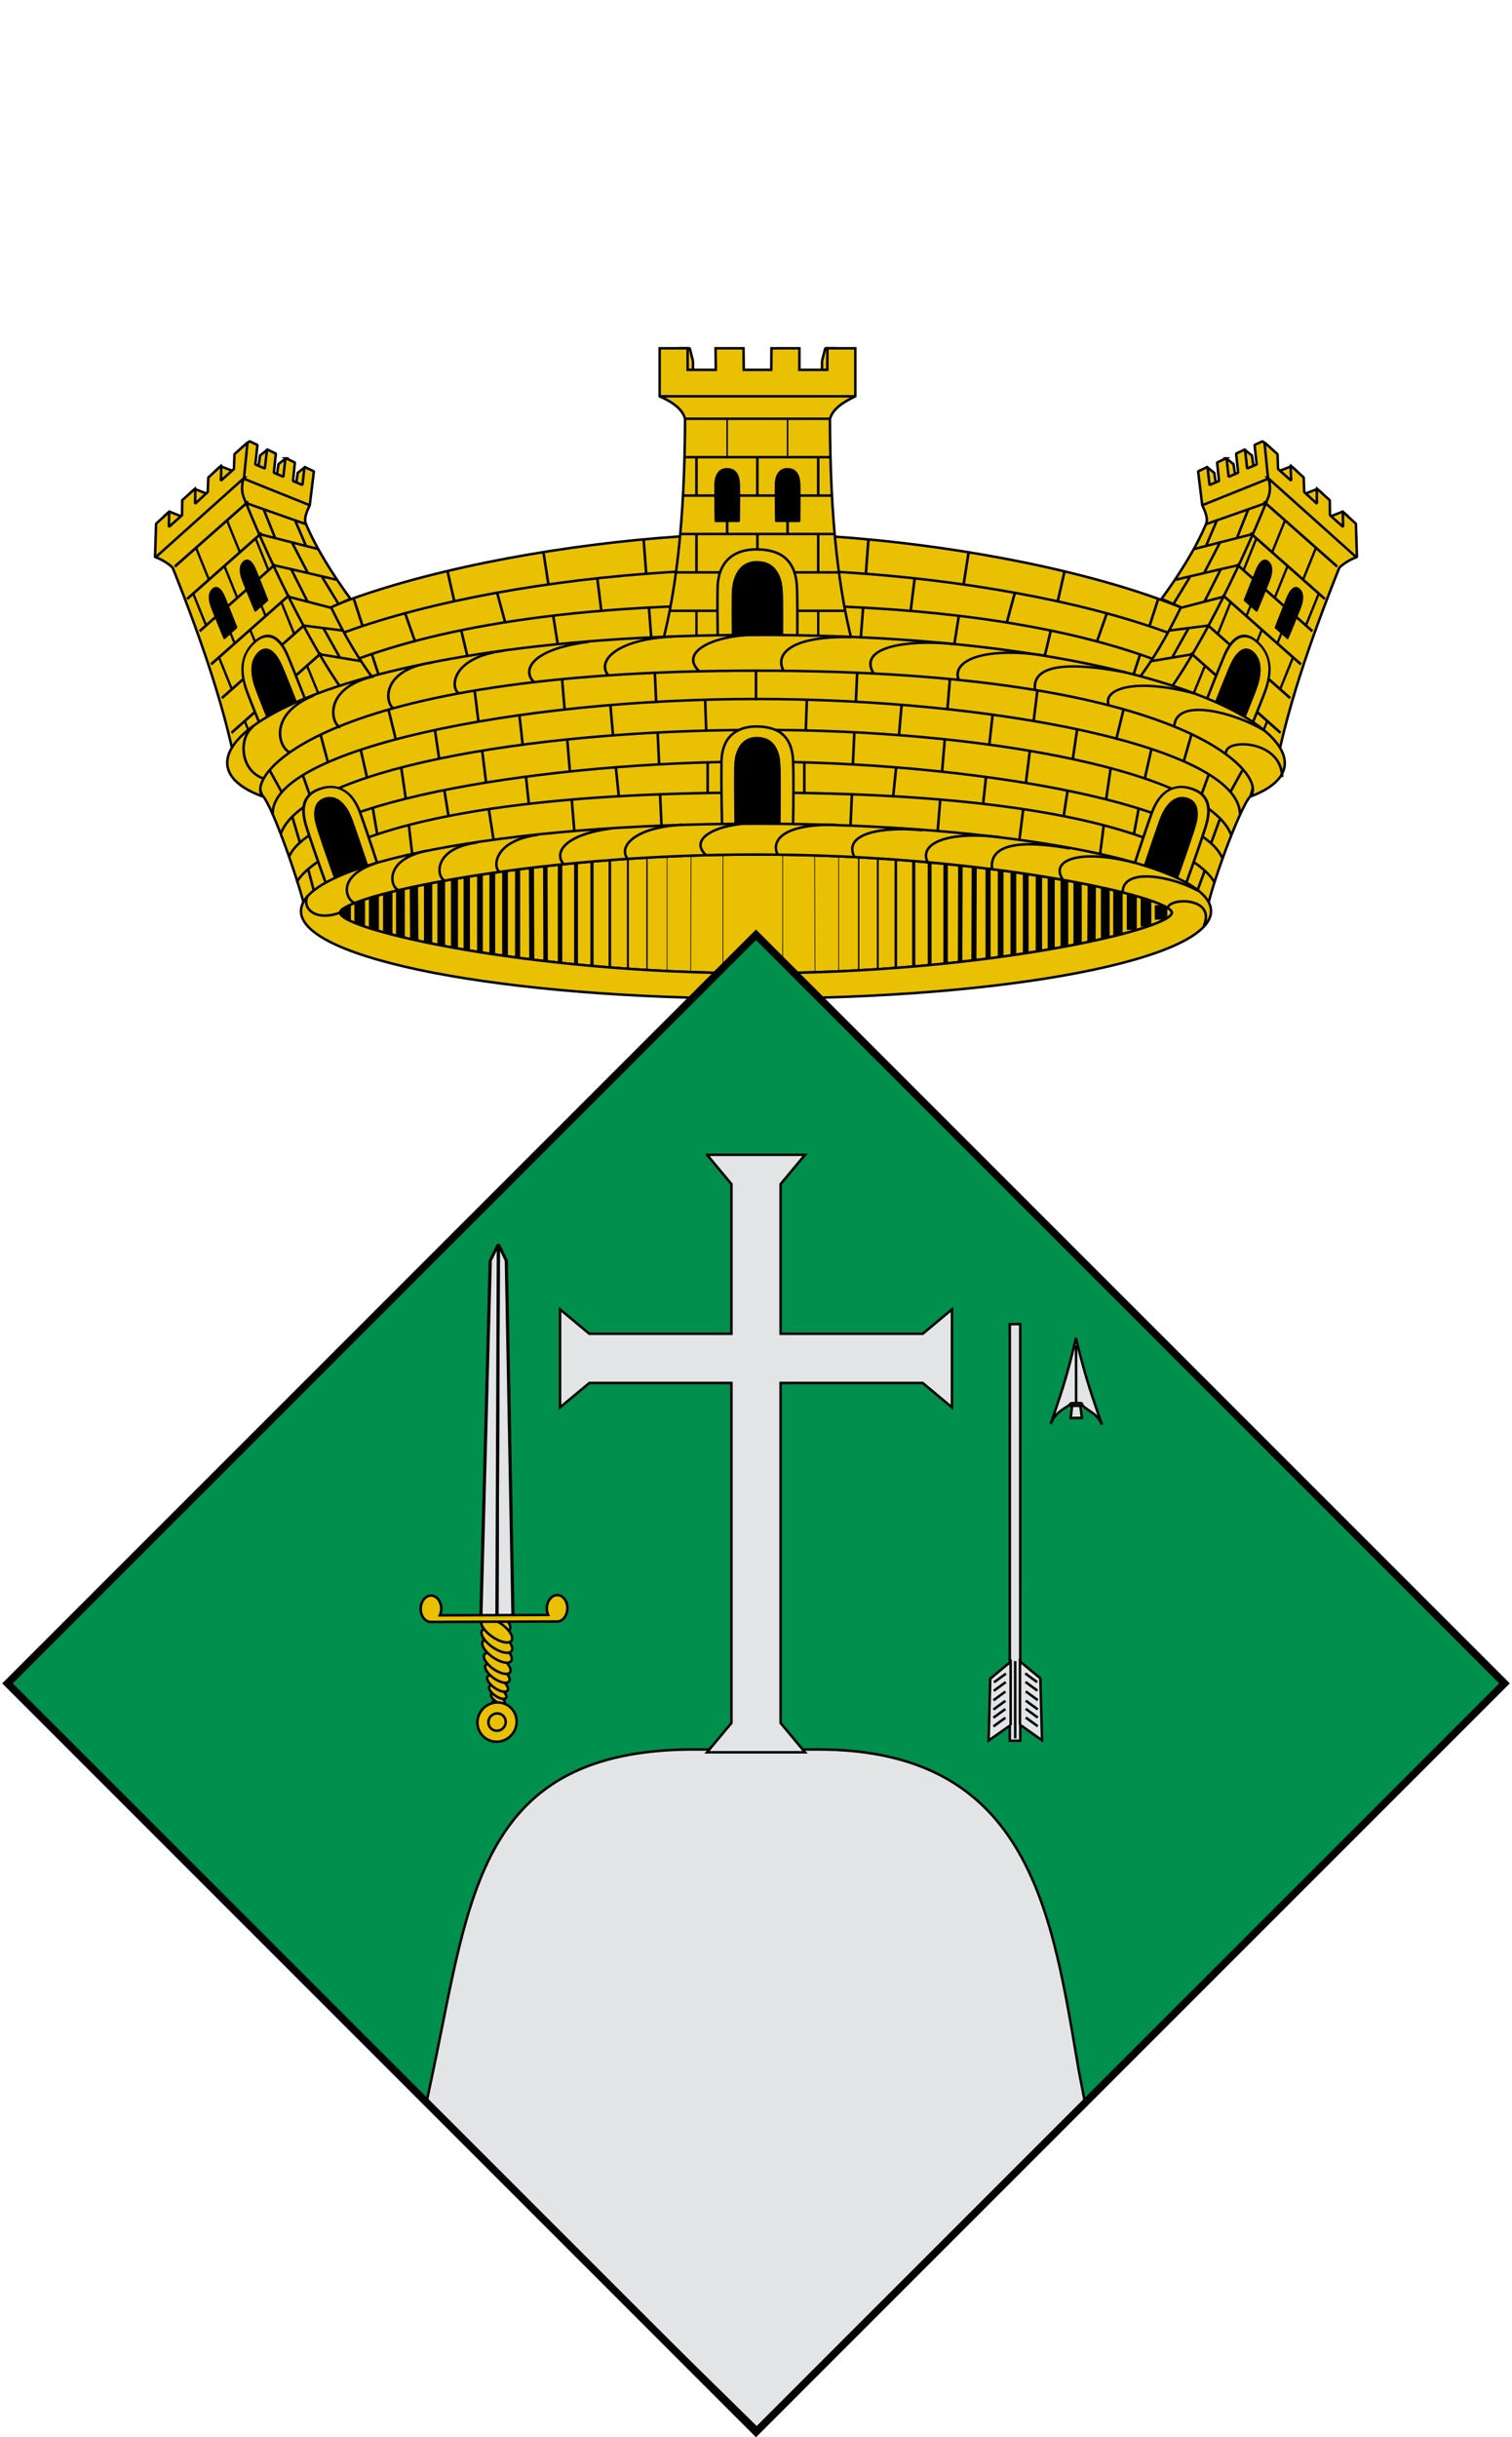 <svg xmlns="http://www.w3.org/2000/svg" width="605" height="975" version="1.0"><g style="display:inline"><path d="m39.092 152.657 25.457 48.536 375.856.65 29.074-49.186c-11.933-40.508-138.29-64.743-215.193-64.743-77.833 0-205.076 24.495-215.194 64.743z" style="fill:#eac102;fill-opacity:1;fill-rule:evenodd;stroke:#000;stroke-width:1;stroke-linecap:butt;stroke-linejoin:miter;stroke-miterlimit:4;stroke-dasharray:none;stroke-opacity:1" transform="translate(48.214 125.63)"/><path d="M74.403 240.44c7.954-44.595 339.285-47.5 359.987 0 .966-9.073 13.705-43.621 17.68-47.43 13.64-36.089-92.657-57.957-198.633-57.602-105.976.356-211.631 22.934-196.708 57.137 4.338 4.374 16.126 38.893 17.674 47.896z" style="fill:#eac102;fill-opacity:1;fill-rule:evenodd;stroke:#000;stroke-width:1;stroke-linecap:butt;stroke-linejoin:miter;stroke-miterlimit:4;stroke-dasharray:none;stroke-opacity:1" transform="translate(48.214 125.63)"/><path d="M70.576 227.296s15.02-35.803 183.71-35.813c168.221-.01 183.294 35.727 183.294 35.727" style="fill:none;fill-rule:evenodd;stroke:#000;stroke-width:1px;stroke-linecap:butt;stroke-linejoin:miter;stroke-opacity:1" transform="translate(48.214 125.63)"/><path d="M440.832 217.645c-9.18-22.495-103.759-38.542-186.546-38.542-82.788 0-177.719 15.695-186.9 38.19" style="fill:none;fill-rule:evenodd;stroke:#000;stroke-width:1;stroke-linecap:butt;stroke-linejoin:miter;stroke-miterlimit:4;stroke-dasharray:none;stroke-opacity:1" transform="translate(48.214 125.63)"/><path style="fill:none;fill-rule:evenodd;stroke:#000;stroke-width:1;stroke-linecap:butt;stroke-linejoin:miter;stroke-miterlimit:4;stroke-dasharray:none;stroke-opacity:1" d="M447.947 199.905c-.931-26.776-98.785-45.876-193.661-45.876-95.814 0-193.846 20.365-193.37 45.876" transform="translate(48.214 125.63)"/><path style="fill:none;fill-rule:evenodd;stroke:#000;stroke-width:1;stroke-linecap:butt;stroke-linejoin:miter;stroke-miterlimit:4;stroke-dasharray:none;stroke-opacity:1" d="M444.436 208.443c-9.259-24.714-96.515-42.272-190.15-42.053-93.635.22-180.828 16.658-190.087 41.373" transform="translate(48.214 125.63)"/><g style="stroke:#000;stroke-width:1.111"><path style="fill:none;fill-rule:evenodd;stroke:#000;stroke-width:1.111;stroke-linecap:butt;stroke-linejoin:miter;stroke-miterlimit:4;stroke-dasharray:none;stroke-opacity:1" d="M372.047 598.719v14.437" transform="matrix(.936 0 0 .865 -45.733 -200.933)"/><path style="fill:none;fill-rule:evenodd;stroke:#000;stroke-width:1.111;stroke-linecap:butt;stroke-linejoin:miter;stroke-miterlimit:4;stroke-dasharray:none;stroke-opacity:1" d="m331.042 599.625.608 14.488M293.263 601.966l1.095 14.389M257.775 606.216l2.341 16.308M223.653 614.056l1.627 15.232M196.72 622.233l1.464 11.936M180.691 634.715l2.74 11.207M413.053 599.625l-.609 14.488M450.831 601.966l-1.095 14.389M486.32 606.216l-1.623 14.137M520.73 613.798l-1.628 13.877M547.374 622.233l-1.463 11.936M563.841 635.105l-3.2 9.431" transform="matrix(.936 0 0 .865 -45.733 -200.933)"/></g><g style="stroke:#000;stroke-width:1.111"><path d="M372.047 570.186v14.698M330.008 571.108l.62 14.75M291.33 574.068l1.172 15.11M254.983 579.49l1.708 15.026M220.424 587.562l1.887 14.016M192.27 597.928l2.642 12.729M173.79 609.997l3.395 12.45M414.086 571.108l-.619 14.75M452.764 574.068l-1.172 15.11M489.112 579.49l-1.709 15.026M523.67 587.562l-1.886 14.016M551.824 597.928l-2.642 12.729M570.244 611.432l-3.662 10.874" style="fill:none;fill-rule:evenodd;stroke:#000;stroke-width:1.111;stroke-linecap:butt;stroke-linejoin:miter;stroke-miterlimit:4;stroke-dasharray:none;stroke-opacity:1" transform="matrix(.936 0 0 .865 -45.733 -200.933)"/></g><path style="fill:none;fill-rule:evenodd;stroke:#000;stroke-width:1.111;stroke-linecap:butt;stroke-linejoin:miter;stroke-miterlimit:4;stroke-dasharray:none;stroke-opacity:1" d="M372.047 541.535v14.698M289.111 545.857l1.128 14.757M251.708 551.235l1.709 15.07M214.818 560.01l3.294 14.5M185.74 571.433l3.39 13.784M163.856 588.039l5.49 10.77M328.757 542.545l.62 14.75M454.983 545.857l-1.128 14.757M492.387 551.235l-1.71 15.07M529.277 560.01l-3.295 14.5M558.354 571.433l-3.39 12.774M580.238 588.039l-5.49 10.77M415.337 542.545l-.619 14.75" transform="matrix(.936 0 0 .865 -45.733 -200.933)"/><path style="fill:none;fill-rule:evenodd;stroke:#000;stroke-width:1px;stroke-linecap:butt;stroke-linejoin:miter;stroke-opacity:1" d="M47.125 167.84s31.17-51.486 206.891-51.486c175.239-.013 206.892 51.364 206.892 51.364" transform="translate(48.214 125.63)"/><path style="fill:none;fill-rule:evenodd;stroke:#000;stroke-width:1;stroke-linecap:butt;stroke-linejoin:miter;stroke-miterlimit:4;stroke-dasharray:none;stroke-opacity:1" d="M465.03 160.593c-10.222-34.075-118.675-58.383-210.856-58.383S53.541 126.518 43.318 160.593" transform="translate(48.214 125.63)"/><path style="fill:none;fill-rule:evenodd;stroke:#000;stroke-width:1.111px;stroke-linecap:butt;stroke-linejoin:miter;stroke-opacity:1" d="m162.691 572.663-4.462-9.748M153.081 551.794l-4.668-10.022M182.942 559.689l-4.393-11.533M173.606 535.456l-4.462-11.6M211.91 548.293l-4.118-13.523M203.88 521.933l-3.845-12.905M249.323 538.82l-3.295-14.965M243.076 510.4l-2.952-14.072M283.303 502.575l-2.128-14.896M285.362 517.128l2.334 15.994M327.442 529.827l-1.167-16.612M325.108 497.77l-1.098-15.926M372.047 495.779v-16.681M372.047 512.185v16.544M581.424 572.663l4.462-9.748M591.034 551.794l4.668-10.022M561.173 559.689l4.394-11.533M570.51 535.456l4.461-11.6M532.204 548.293l4.12-13.523M540.236 521.933l3.844-12.905M494.792 538.82l3.295-14.965M501.04 510.4l2.95-14.072M460.812 502.575l2.128-14.896M458.753 517.128l-2.334 15.994M416.673 529.827l1.167-16.612M419.007 497.77l1.098-15.926" transform="matrix(.936 0 0 .865 -45.733 -200.933)"/><path d="M392.258 599.53v-14.638M392.88 570.098l.468-14.326M394.594 512.327l.467-16.195M439.44 499.713l-1.712 14.95M482.264 506.41l-3.426 13.702M521.505 516.22l-4.049 12.457M556.542 528.833l-5.139 12.146M581.301 543.003l-5.45 12.146M433.835 558.42l-1.09 13.703M431.5 587.383l-1.247 13.08M468.716 603.89l1.246-12.614M471.363 576.483l1.402-13.703M508.892 569.631l-1.869 13.704M504.843 597.66l-1.713 12.029M533.183 617.967l2.025-11.847M559.19 628.493l1.556-12.457M537.856 592.055l2.803-13.392M561.056 602.724l4.206-12.538" style="fill:none;fill-rule:evenodd;stroke:#000;stroke-width:1.111px;stroke-linecap:butt;stroke-linejoin:miter;stroke-opacity:1" transform="matrix(.936 0 0 .865 -45.313 -200.933)"/><path style="fill:none;fill-rule:evenodd;stroke:#000;stroke-width:1.111px;stroke-linecap:butt;stroke-linejoin:miter;stroke-opacity:1" d="M392.258 599.53v-14.638M392.88 570.098l.468-14.326M394.594 512.327l.467-16.195M439.44 499.713l-1.712 14.95M482.264 506.41l-3.426 13.702M521.505 516.22l-4.049 12.457M556.542 528.833l-5.139 12.146M581.301 543.003l-5.45 12.146M433.835 558.42l-1.09 13.703M431.5 587.383l-1.247 13.08M468.716 603.89l1.246-12.614M471.363 576.483l1.402-13.703M508.892 569.631l-1.869 13.704M504.843 597.66l-1.713 11.524M533.507 618.211l2.013-12.764M559.19 628.493l1.556-12.457M537.856 592.055l2.803-13.392M561.367 603.061l3.895-12.033" transform="matrix(-.936 0 0 .865 650.313 -200.933)"/><path style="fill:#eac102;fill-opacity:1;fill-rule:evenodd;stroke:#000;stroke-width:1;stroke-linecap:round;stroke-linejoin:round;stroke-miterlimit:4;stroke-dasharray:none;stroke-opacity:1" d="M254.901 165.04c-7.209-.158-14.218 3.158-14.412 13.98-.193 10.829.276 27.584.276 27.584l5.452.375c-.035-1.701-.188-16.025-.078-24.718.03-2.334.049-4.263.537-5.843.243-.79.548-1.496.883-2.117.335-.622.519-1.167.928-1.633.41-.467.725-.848 1.193-1.174.47-.325.847-.593 1.36-.79 1.023-.396 2.937-.911 4.039-.877 1.101.034 2.635.567 3.643.953.504.193.8.452 1.26.765.459.313.632.668 1.033 1.123.4.455.82.99 1.148 1.607.328.618.616 1.34.856 2.143.481 1.606.44 3.6.52 6.073.296 9.209-.027 22.91-.055 24.513l5.58-.374s.398-15.888.084-27.354c-.315-11.47-7.037-14.08-14.247-14.237z" transform="translate(48.214 125.63)"/><path d="M246.189 206.624s-.296-15.533-.177-24.875c.12-9.338 4.44-12.202 8.876-12.067 4.436.136 8.572 2.399 8.766 12.294.193 9.892-.055 24.658-.055 24.658l-17.41-.01z" style="fill:#000;fill-opacity:1;fill-rule:evenodd;stroke:#000;stroke-width:1;stroke-linecap:round;stroke-linejoin:round;stroke-miterlimit:4;stroke-dasharray:none;stroke-opacity:1" transform="translate(48.214 125.63)"/><path style="fill:#eac102;fill-opacity:1;fill-rule:evenodd;stroke:#000;stroke-width:1px;stroke-linecap:butt;stroke-linejoin:bevel;stroke-opacity:1" d="m280.698 18.808 1.306-5.096h4.226v11.242l-5.532-1.05v-5.096zM229.073 18.808l-1.305-5.096h-4.227v11.242l5.532-1.05v-5.096z" transform="translate(48.214 125.63)"/><path d="M215.73 13.713v19.216c6.093 2.671 9.334 5.687 10.166 8.993-.105 38.226-3.119 72.962-12.2 100.335H296.016c-9.08-27.373-12.045-62.11-12.15-100.335 1.255-4.156 5.444-6.72 10.166-8.993V13.713h-11.186l-.022 8.633h-11.179l.015-8.633h-11.185l-.078 8.633h-11.007l-.101-8.633h-11.186l.11 8.633h-11.274l-.022-8.633H215.73z" style="fill:#eac102;fill-opacity:1;fill-rule:nonzero;stroke:#000;stroke-width:1;stroke-linecap:butt;stroke-linejoin:miter;stroke-miterlimit:4;stroke-dasharray:none;stroke-dashoffset:0;stroke-opacity:1" transform="translate(48.214 125.63)"/><path style="fill:none;fill-opacity:1;fill-rule:nonzero;stroke:#000;stroke-width:1;stroke-linecap:butt;stroke-linejoin:miter;stroke-miterlimit:4;stroke-dasharray:none;stroke-dashoffset:0;stroke-opacity:1" d="M215.81 32.918h78.091-78.09zM226.186 41.912h57.34-57.34z" transform="translate(48.214 125.63)"/><path d="M220.144 118.746h69.424M222.508 103.38h64.554M224.177 88.013h61.216M225.289 72.646h58.992M225.707 57.279h58.297" style="fill:none;fill-rule:evenodd;stroke:#000;stroke-width:1;stroke-linecap:butt;stroke-linejoin:miter;stroke-miterlimit:4;stroke-dasharray:none;stroke-opacity:1" transform="translate(48.214 125.63)"/><path d="M242.347 62.129c-2.177.123-4.186 1.712-4.244 6.275-.063 4.87.103 14.37.103 14.37l9.172-.027s.144-9.071.042-14.228c-.102-5.158-2.3-6.32-4.638-6.39a4.977 4.977 0 0 0-.435 0zM266.53 62.129c-2.177.123-4.185 1.712-4.244 6.275-.063 4.87.103 14.343.103 14.343l9.173.026s.122-9.097.02-14.254c-.102-5.158-2.279-6.32-4.617-6.39a4.977 4.977 0 0 0-.435 0z" style="fill:#000;fill-opacity:1;fill-rule:evenodd;stroke:#000;stroke-width:1;stroke-linecap:round;stroke-linejoin:round;stroke-miterlimit:4;stroke-dasharray:none;stroke-opacity:1" transform="translate(48.214 125.63)"/><path style="fill:none;fill-rule:evenodd;stroke:#000;stroke-width:1.002px;stroke-linecap:butt;stroke-linejoin:miter;stroke-opacity:1" d="M360.407 477.87v-5.134M383.695 477.87v-5.134" transform="matrix(1.038 0 0 .959 -83.147 -245.06)"/><path style="fill:none;fill-rule:evenodd;stroke:#000;stroke-width:1px;stroke-linecap:butt;stroke-linejoin:miter;stroke-opacity:1" d="M254.856 88.215v15.476" transform="translate(48.214 125.63)"/><path style="fill:none;fill-rule:evenodd;stroke:#000;stroke-width:.897px;stroke-linecap:butt;stroke-linejoin:miter;stroke-opacity:1" d="M348.43 509.869v-15.243M395.362 509.869v-15.243" transform="matrix(1.038 0 0 1.197 -82.99 -347.308)"/><path d="M348.43 509.869v-15.243M395.362 509.869v-15.243" style="fill:none;fill-rule:evenodd;stroke:#000;stroke-width:.975px;stroke-linecap:butt;stroke-linejoin:miter;stroke-opacity:1" transform="matrix(1.038 0 0 1.014 -82.99 -287.76)"/><path style="fill:none;fill-rule:evenodd;stroke:#000;stroke-width:.988px;stroke-linecap:butt;stroke-linejoin:miter;stroke-opacity:1" d="M372.047 448.52v16.133M348.58 464.208v-15.243M395.514 464.208v-15.243" transform="matrix(1.038 0 0 .987 -83.147 -260.144)"/><path d="M254.906 94.183c-7.995-.174-15.77 3.502-15.984 15.506-.215 12.01.306 30.592.306 30.592l6.047.415c-.04-1.886-.209-17.772-.086-27.413.032-2.59.053-4.728.594-6.48a13.1 13.1 0 0 1 .98-2.349c.371-.689.575-1.293 1.03-1.81.454-.518.803-.942 1.323-1.302.52-.361.94-.658 1.507-.878 1.136-.438 3.258-1.01 4.48-.972 1.222.038 2.923.63 4.04 1.057.56.214.888.502 1.398.85.509.347.702.74 1.146 1.244.444.505.91 1.097 1.273 1.783.364.686.683 1.486.95 2.377.533 1.78.488 3.992.576 6.734.329 10.214-.03 25.41-.061 27.188l6.19-.415s.44-17.621.092-30.338c-.35-12.72-7.805-15.615-15.8-15.79z" style="fill:#eac102;fill-opacity:1;fill-rule:evenodd;stroke:#000;stroke-width:1;stroke-linecap:round;stroke-linejoin:round;stroke-miterlimit:4;stroke-dasharray:none;stroke-opacity:1" transform="translate(48.214 125.63)"/><path style="fill:#000;fill-opacity:1;fill-rule:evenodd;stroke:#000;stroke-width:1;stroke-linecap:round;stroke-linejoin:round;stroke-miterlimit:4;stroke-dasharray:none;stroke-opacity:1" d="M245.244 140.303s-.329-17.228-.197-27.589c.132-10.356 4.924-13.532 9.844-13.382 4.92.15 9.508 2.66 9.723 13.635.214 10.97-.061 27.347-.061 27.347l-19.31-.011z" transform="translate(48.214 125.63)"/><path d="M360.407 477.87v-5.134M383.695 477.87v-5.134" style="fill:none;fill-rule:evenodd;stroke:#000;stroke-width:.572px;stroke-linecap:butt;stroke-linejoin:miter;stroke-opacity:1" transform="matrix(1.038 0 0 2.941 -83.147 -1222.65)"/><path d="M492.718 497.707c-6.023-1.91-12.459.16-14.434 12.37-1.975 12.213-4.387 31.298-4.387 31.298l4.511 1.733c.256-1.934 2.526-18.19 4.074-28.006.416-2.636.755-4.815 1.429-6.487.337-.835.71-1.562 1.096-2.185.385-.623.63-1.196 1.052-1.626.422-.43.75-.787 1.198-1.043.447-.255.81-.468 1.272-.569.926-.202 2.618-.325 3.537-.022.918.303 2.116 1.275 2.897 1.954.39.34.595.704.928 1.17.333.464.42.907.68 1.518.26.612.522 1.318.694 2.096.171.779.292 1.666.36 2.632.134 1.934-.234 4.181-.582 7-1.293 10.5-3.858 25.936-4.15 27.744l4.745.916s2.994-17.894 4.65-30.952c1.657-13.063-3.547-17.632-9.57-19.541z" style="fill:#eac102;fill-opacity:1;fill-rule:evenodd;stroke:#000;stroke-width:1.158;stroke-linecap:round;stroke-linejoin:round;stroke-miterlimit:4;stroke-dasharray:none;stroke-opacity:1" transform="matrix(-.936 0 .136 .797 522.421 -81.332)"/><path style="fill:#000;fill-opacity:1;fill-rule:evenodd;stroke:#000;stroke-width:1.158;stroke-linecap:round;stroke-linejoin:round;stroke-miterlimit:4;stroke-dasharray:none;stroke-opacity:1" d="M478.444 542.7s2.353-17.66 4.017-28.209c1.664-10.544 5.769-12.75 9.469-11.53 3.699 1.218 6.79 4.774 5.296 16.025-1.494 11.247-4.175 27.906-4.175 27.906l-14.607-4.192z" transform="matrix(-.936 0 .136 .797 522.421 -81.332)"/><path style="fill:#eac102;fill-opacity:1;fill-rule:evenodd;stroke:#000;stroke-width:1.158;stroke-linecap:round;stroke-linejoin:round;stroke-miterlimit:4;stroke-dasharray:none;stroke-opacity:1" d="M492.718 497.707c-6.023-1.91-12.459.16-14.434 12.37-1.975 12.213-4.387 31.298-4.387 31.298l4.511 1.733c.256-1.934 2.526-18.19 4.074-28.006.416-2.636.755-4.815 1.429-6.487.337-.835.71-1.562 1.096-2.185.385-.623.63-1.196 1.052-1.626.422-.43.75-.787 1.198-1.043.447-.255.81-.468 1.272-.569.926-.202 2.618-.325 3.537-.022.918.303 2.116 1.275 2.897 1.954.39.34.595.704.928 1.17.333.464.42.907.68 1.518.26.612.522 1.318.694 2.096.171.779.292 1.666.36 2.632.134 1.934-.234 4.181-.582 7-1.293 10.5-3.858 25.936-4.15 27.744l4.745.916s2.994-17.894 4.65-30.952c1.657-13.063-3.547-17.632-9.57-19.541z" transform="matrix(.936 0 -.136 .797 82.579 -81.332)"/><path d="M478.444 542.7s2.353-17.66 4.017-28.209c1.664-10.544 5.769-12.75 9.469-11.53 3.699 1.218 6.79 4.774 5.296 16.025-1.494 11.247-4.175 27.906-4.175 27.906l-14.607-4.192z" style="fill:#000;fill-opacity:1;fill-rule:evenodd;stroke:#000;stroke-width:1.158;stroke-linecap:round;stroke-linejoin:round;stroke-miterlimit:4;stroke-dasharray:none;stroke-opacity:1" transform="matrix(.936 0 -.136 .797 82.579 -81.332)"/><path d="M254.286 216.25c-11.485 0-22.705.26-33.537.735a770.965 770.965 0 0 0-31.236 2.02c-9.955.844-19.4 1.837-28.254 2.94a605.55 605.55 0 0 0-24.649 3.569c-7.53 1.255-14.348 2.556-20.332 3.857-5.983 1.301-11.121 2.592-15.334 3.831-4.212 1.24-7.493 2.42-9.711 3.49-1.11.535-1.96 1.05-2.528 1.522-.568.473-.852.916-.852 1.312 0 .42.284.867.852 1.365.569.497 1.419 1.04 2.528 1.6 2.218 1.122 5.499 2.355 9.711 3.648 4.213 1.293 9.35 2.635 15.334 3.989s12.801 2.71 20.332 4.015a582.497 582.497 0 0 0 24.649 3.7 693.335 693.335 0 0 0 28.254 3.07 744.62 744.62 0 0 0 64.773 2.834 744.622 744.622 0 0 0 64.773-2.834c9.954-.874 19.4-1.926 28.254-3.07a582.505 582.505 0 0 0 24.648-3.7c7.531-1.305 14.349-2.661 20.332-4.015 5.984-1.354 11.122-2.696 15.334-3.989 4.213-1.293 7.494-2.526 9.712-3.647 1.109-.561 1.959-1.104 2.527-1.601.569-.498.852-.945.852-1.365 0-.396-.283-.84-.852-1.312-.568-.472-1.418-.987-2.527-1.522-2.218-1.07-5.5-2.25-9.712-3.49-4.212-1.239-9.35-2.53-15.334-3.831-5.983-1.301-12.8-2.602-20.332-3.857a605.558 605.558 0 0 0-24.648-3.57 721.193 721.193 0 0 0-28.255-2.938 770.958 770.958 0 0 0-31.236-2.02 766.519 766.519 0 0 0-33.536-.735z" style="fill:#eac102;fill-opacity:1;fill-rule:nonzero;stroke:#000;stroke-width:1;stroke-linecap:round;stroke-linejoin:round;stroke-miterlimit:4;stroke-dasharray:none;stroke-dashoffset:0;stroke-opacity:1" transform="translate(48.214 125.63)"/><path style="fill:#eac102;fill-opacity:1;fill-rule:evenodd;stroke:#000;stroke-width:1.004px;stroke-linecap:butt;stroke-linejoin:miter;stroke-opacity:1" d="m611.483 468.773-5.016 2.023.845 7.923 6.031-.273.282-7.854-2.142-1.819zM621.79 477.764l-5.016 2.023.846 7.923 6.03-.273.282-7.855-2.141-1.818zM601.004 459.73l-5.016 2.023.845 7.923 6.03-.273.282-7.854-2.141-1.819z" transform="matrix(-.998 .01 .011 .995 683.055 -276.892)"/><path style="fill:#eac102;fill-opacity:1;fill-rule:evenodd;stroke:#000;stroke-width:1.004px;stroke-linecap:butt;stroke-linejoin:miter;stroke-opacity:1" d="m574.914 456.842 2.92 2.262.974 6.062-3.665 1.902-1.488-9.39 1.26-.836zM582.244 453.277l2.92 2.262.974 6.062-3.665 1.902-1.489-9.39 1.26-.836zM567.241 460.422l2.92 2.262.974 6.062-3.665 1.902-1.489-9.39 1.26-.836z" transform="matrix(-.998 .01 .011 .995 683.055 -276.892)"/><path d="m582.36 453.14-3.528 1.722.897 7.679-3.797 1.672-.927-7.52-3.767 1.826.867 7.43-3.796 1.64-.897-7.24-3.737 1.794 1.794 13.575c1.06 2.313 2.261 4.63 1.823 7.011-4.05 10.264-11.079 21.545-17.733 30.838l7.825 3.306c-5.668 11.984-11.146 21.899-19.519 32.793l27.544 15.242 39.85-77.118-10.105-18.73-2.66-16.66-3.14-2.608-3.168 1.519.927 7.833-3.797 1.672-.957-7.676z" style="fill:#eac102;fill-opacity:1;fill-rule:evenodd;stroke:#000;stroke-width:1.004px;stroke-linecap:butt;stroke-linejoin:bevel;stroke-opacity:1" transform="matrix(-.998 .01 .011 .995 683.055 -276.892)"/><path style="fill:#eac102;fill-opacity:1;fill-rule:nonzero;stroke:#000;stroke-width:1.004;stroke-linecap:butt;stroke-linejoin:bevel;stroke-miterlimit:4;stroke-dasharray:none;stroke-dashoffset:0;stroke-opacity:1" d="m590.15 450.264 1.52 13.797c1.06 2.991 1.254 5.955.019 8.87-11.558 29.634-28.414 64.083-41.042 80.782l24.209 11.031 1.27 1.32 19.24 19.991c3.852-25.817 13.872-55.974 25.328-85.713 1.445-1.622 5.252-3.914 7.03-4.35l-.56-13.424-5.294-4.716.169 6.062-5.316-4.66-.14-6.022-5.29-4.658.15 6.11-5.133-4.641-.294-5.861-5.295-4.755.289 6.104-5.306-4.656-.265-5.946-5.29-4.665z" transform="matrix(-.998 .01 .011 .995 683.055 -276.892)"/><path d="m591.53 464.394 36.022 31.706-36.021-31.706z" style="fill:none;fill-opacity:1;fill-rule:nonzero;stroke:#000;stroke-width:1.004;stroke-linecap:butt;stroke-linejoin:miter;stroke-miterlimit:4;stroke-dasharray:none;stroke-dashoffset:0;stroke-opacity:1" transform="matrix(-.998 .01 .011 .995 683.055 -276.892)"/><path style="fill:none;fill-opacity:1;fill-rule:nonzero;stroke:#000;stroke-width:1.069;stroke-linecap:butt;stroke-linejoin:miter;stroke-miterlimit:4;stroke-dasharray:none;stroke-dashoffset:0;stroke-opacity:1" d="m594.604 470.734 32.166 30.473-32.166-30.473z" transform="matrix(-.878 -.13 -.037 .99 638.797 -188.039)"/><path d="m558.976 527.272 39.294 37.386M567.028 516.971l36.214 34.307M574.342 505.81l34.342 32.534M581.344 494.353l33.094 31.352M587.957 482.528l32.704 30.982" style="fill:none;fill-rule:evenodd;stroke:#000;stroke-width:1.069;stroke-linecap:butt;stroke-linejoin:miter;stroke-miterlimit:4;stroke-dasharray:none;stroke-opacity:1" transform="matrix(-.878 -.13 -.037 .99 638.797 -188.039)"/><path d="M595.279 495.173c-1.273-1.06-3.06-.881-4.986 2.665-2.056 3.785-5.906 11.32-5.906 11.32l5.157 4.855s3.845-7.036 5.928-11.133c2.084-4.099 1.333-6.178.05-7.475a3.48 3.48 0 0 0-.243-.232zM608.845 508.026c-1.272-1.06-3.059-.882-4.985 2.664-2.057 3.785-5.895 11.3-5.895 11.3l5.134 4.895s3.845-7.067 5.928-11.164c2.084-4.099 1.345-6.166.062-7.464a3.48 3.48 0 0 0-.244-.231z" style="fill:#000;fill-opacity:1;fill-rule:evenodd;stroke:#000;stroke-width:1.069;stroke-linecap:round;stroke-linejoin:round;stroke-miterlimit:4;stroke-dasharray:none;stroke-opacity:1" transform="matrix(-.878 -.13 -.037 .99 638.797 -188.039)"/><path d="m584.895 515.465 2.044-3.86M598.457 528.313l2.044-3.86M591.469 522.273l-6.423 12.134" style="fill:none;fill-rule:evenodd;stroke:#000;stroke-width:1.069px;stroke-linecap:butt;stroke-linejoin:miter;stroke-opacity:1" transform="matrix(-.878 -.13 -.037 .99 638.797 -188.039)"/><path d="m556.21 549.912 8.816-16.45M584.787 573.656l7.57-14.301" style="fill:none;fill-rule:evenodd;stroke:#000;stroke-width:1.069px;stroke-linecap:butt;stroke-linejoin:miter;stroke-opacity:1" transform="matrix(-.878 -.13 -.037 .99 638.797 -188.039)"/><path style="fill:none;fill-rule:evenodd;stroke:#000;stroke-width:1.069px;stroke-linecap:butt;stroke-linejoin:miter;stroke-opacity:1" d="m571.467 521.295 6.414-12.114M598.799 547.188l6.413-12.115M604.412 497.825l-6.611 12.487M584.318 497.022l6.245-11.799M611.649 522.914l6.246-11.798" transform="matrix(-.878 -.13 -.037 .99 638.797 -188.039)"/><path style="fill:#eac102;fill-opacity:1;fill-rule:evenodd;stroke:#000;stroke-width:.99;stroke-linecap:round;stroke-linejoin:round;stroke-miterlimit:4;stroke-dasharray:none;stroke-opacity:1" d="M590.6 537.806c-4.106-2.974-9.8-2.861-15.22 6.438-5.425 9.303-13.371 24.001-13.371 24.001l2.979 2.47c.814-1.486 7.752-13.954 12.08-21.44 1.162-2.011 2.12-3.674 3.177-4.85a13.916 13.916 0 0 1 1.551-1.487c.5-.406.873-.806 1.34-1.049.466-.243.836-.45 1.268-.547.431-.097.782-.18 1.176-.15.788.06 2.151.367 2.774.83.622.463 1.25 1.53 1.646 2.26.198.366.242.707.355 1.159.113.452.04.827.05 1.379a9.93 9.93 0 0 1-.123 1.844c-.113.665-.3 1.404-.555 2.194-.508 1.58-1.51 3.29-2.677 5.464-4.345 8.094-11.254 19.836-12.057 21.212l3.422 1.873s8.024-13.606 13.466-23.662c5.444-10.059 2.824-14.966-1.282-17.94z" transform="matrix(-.918 .105 -.091 1.122 692.938 -408.478)"/><path d="M565.146 570.397s7.448-13.571 12.1-21.617c4.649-8.04 8.56-8.821 11.068-6.958 2.507 1.863 3.797 5.452-.945 14.1-4.74 8.644-12.127 21.337-12.127 21.337l-10.096-6.862z" style="fill:#000;fill-opacity:1;fill-rule:evenodd;stroke:#000;stroke-width:.99;stroke-linecap:round;stroke-linejoin:round;stroke-miterlimit:4;stroke-dasharray:none;stroke-opacity:1" transform="matrix(-.918 .105 -.091 1.122 692.938 -408.478)"/><path style="fill:none;fill-rule:evenodd;stroke:#000;stroke-width:1.069px;stroke-linecap:butt;stroke-linejoin:miter;stroke-opacity:1" d="m597.51 491.634 6.268-11.838M611.073 504.482l6.266-11.838" transform="matrix(-.878 -.13 -.037 .99 638.797 -188.039)"/><path d="m591.278 474.53-24.181 8.815M592.008 464.742l-26.372 10.95M586.023 487.093l-23.624 6.3M580.46 499.716c-.748 0-25.218 6.079-25.218 6.079M574.47 512.446l-17.27 4.677M568.479 524.107l-15.512 2.14M562.488 535.66l-16.902 2.996M571.525 481.55l-4.305 10.406M584.008 477.092l-4.458 11.591M560.782 504.772l-6.24 10.521M573.309 501.166l-6.617 13.53M560.648 525.06l-6.598 12.127M566.51 503.043l6.442-12.755" style="fill:none;fill-rule:evenodd;stroke:#000;stroke-width:1.004px;stroke-linecap:butt;stroke-linejoin:miter;stroke-opacity:1" transform="matrix(-.998 .01 .011 .995 683.055 -276.892)"/><path d="m611.483 468.773-5.016 2.023.845 7.923 6.031-.273.282-7.854-2.142-1.819zM621.79 477.764l-5.016 2.023.846 7.923 6.03-.273.282-7.855-2.141-1.818zM601.004 459.73l-5.016 2.023.845 7.923 6.03-.273.282-7.854-2.141-1.819z" style="fill:#eac102;fill-opacity:1;fill-rule:evenodd;stroke:#000;stroke-width:1.004px;stroke-linecap:butt;stroke-linejoin:miter;stroke-opacity:1" transform="matrix(.998 .01 -.011 .995 -78.055 -276.892)"/><path d="m574.914 456.842 2.92 2.262.974 6.062-3.665 1.902-1.488-9.39 1.26-.836zM582.244 453.277l2.92 2.262.974 6.062-3.665 1.902-1.489-9.39 1.26-.836zM567.241 460.422l2.92 2.262.974 6.062-3.665 1.902-1.489-9.39 1.26-.836z" style="fill:#eac102;fill-opacity:1;fill-rule:evenodd;stroke:#000;stroke-width:1.004px;stroke-linecap:butt;stroke-linejoin:miter;stroke-opacity:1" transform="matrix(.998 .01 -.011 .995 -78.055 -276.892)"/><path style="fill:#eac102;fill-opacity:1;fill-rule:evenodd;stroke:#000;stroke-width:1.004px;stroke-linecap:butt;stroke-linejoin:bevel;stroke-opacity:1" d="m582.36 453.14-3.528 1.722.897 7.679-3.797 1.672-.927-7.52-3.767 1.826.867 7.43-3.796 1.64-.897-7.24-3.737 1.794 1.794 13.575c1.06 2.313 2.261 4.63 1.823 7.011-4.05 10.264-11.079 21.545-17.733 30.838l7.825 3.306c-5.668 11.984-11.146 21.899-19.519 32.793l27.544 15.242 39.85-77.118-10.105-18.73-2.66-16.66-3.14-2.608-3.168 1.519.927 7.833-3.797 1.672-.957-7.676z" transform="matrix(.998 .01 -.011 .995 -78.055 -276.892)"/><path d="m590.15 450.264 1.52 13.797c1.06 2.991 1.254 5.955.019 8.87-11.558 29.634-28.414 64.083-41.042 80.782l24.209 11.031 1.27 1.32 19.24 19.991c3.852-25.817 13.872-55.974 25.328-85.713 1.445-1.622 5.252-3.914 7.03-4.35l-.56-13.424-5.294-4.716.169 6.062-5.316-4.66-.14-6.022-5.29-4.658.15 6.11-5.133-4.641-.294-5.861-5.295-4.755.289 6.104-5.306-4.656-.265-5.946-5.29-4.665z" style="fill:#eac102;fill-opacity:1;fill-rule:nonzero;stroke:#000;stroke-width:1.004;stroke-linecap:butt;stroke-linejoin:bevel;stroke-miterlimit:4;stroke-dasharray:none;stroke-dashoffset:0;stroke-opacity:1" transform="matrix(.998 .01 -.011 .995 -78.055 -276.892)"/><path style="fill:none;fill-opacity:1;fill-rule:nonzero;stroke:#000;stroke-width:1.004;stroke-linecap:butt;stroke-linejoin:miter;stroke-miterlimit:4;stroke-dasharray:none;stroke-dashoffset:0;stroke-opacity:1" d="m591.53 464.394 36.022 31.706-36.021-31.706z" transform="matrix(.998 .01 -.011 .995 -78.055 -276.892)"/><path d="m594.604 470.734 32.166 30.473-32.166-30.473z" style="fill:none;fill-opacity:1;fill-rule:nonzero;stroke:#000;stroke-width:1.069;stroke-linecap:butt;stroke-linejoin:miter;stroke-miterlimit:4;stroke-dasharray:none;stroke-dashoffset:0;stroke-opacity:1" transform="matrix(.878 -.13 .037 .99 -33.797 -188.039)"/><path style="fill:none;fill-rule:evenodd;stroke:#000;stroke-width:1.069;stroke-linecap:butt;stroke-linejoin:miter;stroke-miterlimit:4;stroke-dasharray:none;stroke-opacity:1" d="m558.976 527.272 39.294 37.386M567.028 516.971l36.214 34.307M574.342 505.81l34.342 32.534M581.344 494.353l33.094 31.352M587.957 482.528l32.704 30.982" transform="matrix(.878 -.13 .037 .99 -33.797 -188.039)"/><path style="fill:#000;fill-opacity:1;fill-rule:evenodd;stroke:#000;stroke-width:1.069;stroke-linecap:round;stroke-linejoin:round;stroke-miterlimit:4;stroke-dasharray:none;stroke-opacity:1" d="M595.279 495.173c-1.273-1.06-3.06-.881-4.986 2.665-2.056 3.785-5.906 11.32-5.906 11.32l5.157 4.855s3.845-7.036 5.928-11.133c2.084-4.099 1.333-6.178.05-7.475a3.48 3.48 0 0 0-.243-.232zM608.845 508.026c-1.272-1.06-3.059-.882-4.985 2.664-2.057 3.785-5.895 11.3-5.895 11.3l5.134 4.895s3.845-7.067 5.928-11.164c2.084-4.099 1.345-6.166.062-7.464a3.48 3.48 0 0 0-.244-.231z" transform="matrix(.878 -.13 .037 .99 -33.797 -188.039)"/><path style="fill:none;fill-rule:evenodd;stroke:#000;stroke-width:1.069px;stroke-linecap:butt;stroke-linejoin:miter;stroke-opacity:1" d="m584.895 515.465 2.044-3.86M598.457 528.313l2.044-3.86M591.469 522.273l-6.423 12.134" transform="matrix(.878 -.13 .037 .99 -33.797 -188.039)"/><path style="fill:none;fill-rule:evenodd;stroke:#000;stroke-width:1.069px;stroke-linecap:butt;stroke-linejoin:miter;stroke-opacity:1" d="m556.21 549.912 8.816-16.45M584.787 573.656l7.57-14.301" transform="matrix(.878 -.13 .037 .99 -33.797 -188.039)"/><path d="m571.467 521.295 6.414-12.114M598.799 547.188l6.413-12.115M604.412 497.825l-6.611 12.487M584.318 497.022l6.245-11.799M611.649 522.914l6.246-11.798" style="fill:none;fill-rule:evenodd;stroke:#000;stroke-width:1.069px;stroke-linecap:butt;stroke-linejoin:miter;stroke-opacity:1" transform="matrix(.878 -.13 .037 .99 -33.797 -188.039)"/><path d="M590.6 537.806c-4.106-2.974-9.8-2.861-15.22 6.438-5.425 9.303-13.371 24.001-13.371 24.001l2.979 2.47c.814-1.486 7.752-13.954 12.08-21.44 1.162-2.011 2.12-3.674 3.177-4.85a13.916 13.916 0 0 1 1.551-1.487c.5-.406.873-.806 1.34-1.049.466-.243.836-.45 1.268-.547.431-.097.782-.18 1.176-.15.788.06 2.151.367 2.774.83.622.463 1.25 1.53 1.646 2.26.198.366.242.707.355 1.159.113.452.04.827.05 1.379a9.93 9.93 0 0 1-.123 1.844c-.113.665-.3 1.404-.555 2.194-.508 1.58-1.51 3.29-2.677 5.464-4.345 8.094-11.254 19.836-12.057 21.212l3.422 1.873s8.024-13.606 13.466-23.662c5.444-10.059 2.824-14.966-1.282-17.94z" style="fill:#eac102;fill-opacity:1;fill-rule:evenodd;stroke:#000;stroke-width:.99;stroke-linecap:round;stroke-linejoin:round;stroke-miterlimit:4;stroke-dasharray:none;stroke-opacity:1" transform="matrix(.918 .105 .091 1.122 -87.938 -408.478)"/><path style="fill:#000;fill-opacity:1;fill-rule:evenodd;stroke:#000;stroke-width:.99;stroke-linecap:round;stroke-linejoin:round;stroke-miterlimit:4;stroke-dasharray:none;stroke-opacity:1" d="M565.146 570.397s7.448-13.571 12.1-21.617c4.649-8.04 8.56-8.821 11.068-6.958 2.507 1.863 3.797 5.452-.945 14.1-4.74 8.644-12.127 21.337-12.127 21.337l-10.096-6.862z" transform="matrix(.918 .105 .091 1.122 -87.938 -408.478)"/><path d="m597.51 491.634 6.268-11.838M611.073 504.482l6.266-11.838" style="fill:none;fill-rule:evenodd;stroke:#000;stroke-width:1.069px;stroke-linecap:butt;stroke-linejoin:miter;stroke-opacity:1" transform="matrix(.878 -.13 .037 .99 -33.797 -188.039)"/><path style="fill:none;fill-rule:evenodd;stroke:#000;stroke-width:1.004px;stroke-linecap:butt;stroke-linejoin:miter;stroke-opacity:1" d="m591.278 474.53-24.181 8.815M592.008 464.742l-26.372 10.95M586.023 487.093l-23.624 6.3M580.46 499.716c-.748 0-25.218 6.079-25.218 6.079M574.47 512.446l-17.27 4.677M568.479 524.107l-15.512 2.14M562.488 535.66l-16.902 2.996M571.525 481.55l-4.305 10.406M584.008 477.092l-4.458 11.591M560.782 504.772l-6.24 10.521M573.309 501.166l-6.617 13.53M560.648 525.06l-6.598 12.127M566.51 503.043l6.442-12.755" transform="matrix(.998 .01 -.011 .995 -78.055 -276.892)"/><path d="M254.522 142.702c175.177 0 205.216 43.038 197.506 50.39 45.643-16.935-22.053-64.693-197.506-64.693-175.454 0-244.369 47.738-197.506 64.692-7.71-7.351 22.328-50.39 197.506-50.39z" style="fill:#eac102;fill-opacity:1;fill-rule:evenodd;stroke:#000;stroke-width:1;stroke-linecap:butt;stroke-linejoin:miter;stroke-miterlimit:4;stroke-dasharray:none;stroke-opacity:1" transform="translate(48.214 125.63)"/><path style="fill:none;fill-opacity:1;fill-rule:evenodd;stroke:#000;stroke-width:1.205;stroke-linecap:butt;stroke-linejoin:miter;stroke-miterlimit:4;stroke-dasharray:none;stroke-opacity:1" d="M1065.524 590.135c-19.885-2.177-44.086 1.206-36.518 14.73M1107.902 595.876c-28.064-4.339-42.364 2.604-39.596 11.86M1178.43 615.175c-29.26-8.512-42.77-2.056-40.616 5.105M1210.432 633.859c-12.367-8.583-40.656-17.484-42.088-2.9M1218.272 656.874c-.335-18.948-26.735-19.3-25.94-12.085M935.674 586.462c-25.442 1.335-35.155 12.203-29.456 19.447M897.068 589.081c-27.347 3.839-30.592 14.603-25.442 19.95M769.67 616.017c-22.159 9.991-15.463 27.38-10.656 28.563M976.598 585.69c-17.773-.986-38.729 7.323-28.305 18.131M1019.076 586.733c-27.903-.74-35.988 8.233-31.738 16.827M1146.297 604.52c-39.004-8.15-43.189 1.44-42.517 8.434M741.605 631.717c-6.407 4.931-6.426 21.674 4.993 25.948M797.61 606.38c-23.567 5.81-20.026 23.678-15.501 25.64M824.64 599.462c-23.978 3.605-21.978 20.9-17.638 23.138M857.476 593.586c-23.974 3.404-24.532 18.512-20.523 21.3" transform="matrix(.864 0 0 .798 -539.548 -213.291)"/><path d="M1137.799 492.113v-43.315m-14.49 44.732.19-45.864m-10.75 46.43v-46.715" style="font-size:12px;fill:none;stroke:#000;stroke-width:.29" transform="matrix(.894 0 0 1.201 -727.887 -200.407)"/><path d="M1103.773 494.662v-47.28" style="font-size:12px;fill:none;stroke:#000;stroke-width:.579" transform="matrix(.894 0 0 1.201 -727.887 -200.407)"/><path d="M1095.22 494.662v-47.28" style="font-size:12px;fill:none;stroke:#000;stroke-width:.853" transform="matrix(.894 0 0 1.201 -727.887 -200.407)"/><path d="M1087.147 494.662v-47.28" style="font-size:12px;fill:none;stroke:#000;stroke-width:1.143" transform="matrix(.894 0 0 1.201 -727.887 -200.407)"/><path d="M1079.144 494.662v-47.28" style="font-size:12px;fill:none;stroke:#000;stroke-width:1.432" transform="matrix(.894 0 0 1.201 -727.887 -200.407)"/><path d="M1072.012 494.662v-47.28" style="font-size:12px;fill:none;stroke:#000;stroke-width:1.722" transform="matrix(.894 0 0 1.201 -727.887 -200.407)"/><path d="m1058.412 492.113-.189-43.034m6.636 43.6v-45.013" style="font-size:12px;fill:none;stroke:#000;stroke-width:2.012" transform="matrix(.894 0 0 1.201 -727.887 -200.407)"/><path d="M1045.855 490.178V450.53m6.362 40.78-.189-42.194" style="font-size:12px;fill:none;stroke:#000;stroke-width:2.285" transform="matrix(.894 0 0 1.201 -727.887 -200.407)"/><path d="M1029.009 487.914v-34.835m5.527 35.4v-36.532m5.695 37.665v-37.95" style="font-size:12px;fill:none;stroke:#000;stroke-width:2.575" transform="matrix(.894 0 0 1.201 -727.887 -200.407)"/><path d="M1023.105 487.629V453.93" style="font-size:12px;fill:none;stroke:#000;stroke-width:2.865" transform="matrix(.894 0 0 1.201 -727.887 -200.407)"/><path d="M1017.599 485.93v-31.434" style="font-size:12px;fill:none;stroke:#000;stroke-width:3.154" transform="matrix(.894 0 0 1.201 -727.887 -200.407)"/><path d="M1011.694 485.08v-29.17" style="font-size:12px;fill:none;stroke:#000;stroke-width:3.444" transform="matrix(.894 0 0 1.201 -727.887 -200.407)"/><path d="m999.606 482.534-.188-23.224m6.383 24.356v-26.055" style="font-size:12px;fill:none;stroke:#000;stroke-width:3.718" transform="matrix(.894 0 0 1.201 -727.887 -200.407)"/><path d="M993.411 480.55v-20.393" style="font-size:12px;fill:none;stroke:#000;stroke-width:3.927" transform="matrix(.894 0 0 1.201 -727.887 -200.407)"/><path d="M987.738 478.897v-16.983" style="font-size:12px;fill:none;stroke:#000;stroke-width:4.217" transform="matrix(.894 0 0 1.201 -727.887 -200.407)"/><path d="M981.543 476.633V463.33" style="font-size:12px;fill:none;stroke:#000;stroke-width:4.49" transform="matrix(.894 0 0 1.201 -727.887 -200.407)"/><path d="M975.176 475.5v-9.904" style="font-size:12px;fill:none;stroke:#000;stroke-width:4.764" transform="matrix(.894 0 0 1.201 -727.887 -200.407)"/><path d="M968.437 473.238v-4.813" style="font-size:12px;fill:none;stroke:#000;stroke-width:5.617" transform="matrix(.894 0 0 1.201 -727.887 -200.407)"/><path style="font-size:12px;fill:none;stroke:#000;stroke-width:.579" d="M1198.514 494.662v-47.28" transform="matrix(.894 0 0 1.201 -727.887 -200.407)"/><path style="font-size:12px;fill:none;stroke:#000;stroke-width:.853" d="M1207.066 494.662v-47.28" transform="matrix(.894 0 0 1.201 -727.887 -200.407)"/><path style="font-size:12px;fill:none;stroke:#000;stroke-width:1.143" d="M1215.14 494.662v-47.28" transform="matrix(.894 0 0 1.201 -727.887 -200.407)"/><path style="font-size:12px;fill:none;stroke:#000;stroke-width:1.432" d="M1223.143 494.662v-47.28" transform="matrix(.894 0 0 1.201 -727.887 -200.407)"/><path style="font-size:12px;fill:none;stroke:#000;stroke-width:1.722" d="M1230.274 494.662v-47.28" transform="matrix(.894 0 0 1.201 -727.887 -200.407)"/><path style="font-size:12px;fill:none;stroke:#000;stroke-width:2.012" d="m1243.875 492.113.188-43.034m-6.636 43.6v-45.013" transform="matrix(.894 0 0 1.201 -727.887 -200.407)"/><path style="font-size:12px;fill:none;stroke:#000;stroke-width:2.285" d="M1256.432 490.178V450.53m-6.362 40.78.188-42.194" transform="matrix(.894 0 0 1.201 -727.887 -200.407)"/><path style="font-size:12px;fill:none;stroke:#000;stroke-width:2.575" d="M1273.278 487.914v-34.835m-5.528 35.4v-36.532m-5.694 37.665v-37.95" transform="matrix(.894 0 0 1.201 -727.887 -200.407)"/><path style="font-size:12px;fill:none;stroke:#000;stroke-width:2.865" d="M1279.182 487.629V453.93" transform="matrix(.894 0 0 1.201 -727.887 -200.407)"/><path style="font-size:12px;fill:none;stroke:#000;stroke-width:3.154" d="M1284.688 485.93v-31.434" transform="matrix(.894 0 0 1.201 -727.887 -200.407)"/><path style="font-size:12px;fill:none;stroke:#000;stroke-width:3.444" d="M1290.592 485.08v-29.17" transform="matrix(.894 0 0 1.201 -727.887 -200.407)"/><path style="font-size:12px;fill:none;stroke:#000;stroke-width:3.718" d="m1302.68 482.534.19-23.224m-6.384 24.356v-26.055" transform="matrix(.894 0 0 1.201 -727.887 -200.407)"/><path style="font-size:12px;fill:none;stroke:#000;stroke-width:3.927" d="M1308.876 480.55v-20.393" transform="matrix(.894 0 0 1.201 -727.887 -200.407)"/><path style="font-size:12px;fill:none;stroke:#000;stroke-width:4.217" d="M1314.548 478.897v-16.983" transform="matrix(.894 0 0 1.201 -727.887 -200.407)"/><path style="font-size:12px;fill:none;stroke:#000;stroke-width:4.49" d="M1320.743 476.633V463.33" transform="matrix(.894 0 0 1.201 -727.887 -200.407)"/><path style="font-size:12px;fill:none;stroke:#000;stroke-width:4.764" d="M1327.11 475.5v-9.904" transform="matrix(.894 0 0 1.201 -727.887 -200.407)"/><path style="font-size:12px;fill:none;stroke:#000;stroke-width:5.617" d="M1333.85 473.238v-4.813" transform="matrix(.894 0 0 1.201 -727.887 -200.407)"/><path style="font-size:12px;fill:none;stroke:#000;stroke-width:.29" d="M1164.488 492.113v-43.315m14.489 44.732-.188-45.864m10.748 46.43v-46.715" transform="matrix(.894 0 0 1.201 -727.887 -200.407)"/><path d="M254.286 203.936c-100.5 0-182.071 15.662-182.071 34.967 0 19.304 81.571 34.967 182.07 34.967 100.5 0 182.072-15.663 182.072-34.967 0-19.305-81.572-34.967-182.071-34.967zm0 12.318c91.878 0 166.432 16.92 166.433 23.265 0 6.72-74.555 24.229-166.433 24.229-91.879 0-166.433-17.51-166.433-24.229 0-6.344 74.554-23.265 166.433-23.265z" style="fill:#eac102;fill-opacity:1;fill-rule:nonzero;stroke:#000;stroke-width:1;stroke-linecap:round;stroke-linejoin:round;stroke-miterlimit:4;stroke-dasharray:none;stroke-dashoffset:0;stroke-opacity:1" transform="translate(48.214 125.63)"/><path style="fill:none;fill-opacity:1;fill-rule:evenodd;stroke:#000;stroke-width:1;stroke-linecap:butt;stroke-linejoin:miter;stroke-miterlimit:4;stroke-dasharray:none;stroke-opacity:1" d="M74.9 232.762c-2.48 5.146 3.176 10.273 12.788 6.803M122.698 214.705c-17.432 3.58-14.813 14.59-11.466 15.798M102.032 219.74c-16.39 5.61-11.438 15.373-7.882 16.038M320.863 206.552c-14.708-1.63-32.609.903-27.01 11.033M224.818 204.343C206 205.29 198.815 213 203.031 218.14M196.263 205.832c-20.228 2.768-22.628 10.53-18.818 14.385M255.088 203.838c-13.146-.681-28.646 5.067-20.936 12.545M286.507 204.394c-20.639-.532-26.619 5.908-23.475 12.076M142.691 211.456c-17.736 2.366-16.257 13.72-13.046 15.188M166.978 208.374c-17.732 2.399-18.145 13.049-15.18 15.013M351.79 209.296c-22.435-2.581-32.174 3.125-28.869 9.915M405.493 219.483c-21.952-5.672-33.648-.846-28.488 6.678M431.196 230.801c-9.645-5.562-30.585-9.962-30.203.95M433.426 244.88c5.34-12.05-15.025-11.506-14.436-6.77M379.745 213.81c-29.224-5.152-31.816 2.904-30.958 8.63" transform="translate(48.214 125.63)"/></g><path style="opacity:1;fill:#008f4c;fill-opacity:1;fill-rule:nonzero;stroke:none;stroke-width:3.025;stroke-miterlimit:4;stroke-dasharray:none;stroke-opacity:1" transform="rotate(-45 78.049 73.24)" d="M-399.967 444.12H24.59v424.557h-424.557z"/><path style="fill:#e3e4e5;fill-opacity:1;fill-rule:nonzero;stroke:#000;stroke-width:1;stroke-linecap:square;stroke-linejoin:miter;marker:none;marker-start:none;marker-mid:none;marker-end:none;stroke-miterlimit:4;stroke-dasharray:none;stroke-dashoffset:0;stroke-opacity:1;visibility:visible;display:inline;overflow:visible;enable-background:accumulate" d="M306.585 623.297c-85.86 0-89.624 58.737-104.281 128.281l-2.804 13.305 133.548 131.106 130.08-130.992-2.574-13.419c-10.59-61.866-18.912-128.28-104.282-128.28h-49.687z" transform="translate(-28.929 76.64)"/><g style="stroke:#000;stroke-width:.951;stroke-miterlimit:4;stroke-dasharray:none;stroke-opacity:1"><path style="opacity:1;fill:#e3e4e5;fill-opacity:1;fill-rule:nonzero;stroke:#000;stroke-width:.951;stroke-linecap:round;stroke-linejoin:miter;marker:none;marker-start:none;marker-mid:none;marker-end:none;stroke-miterlimit:4;stroke-dasharray:none;stroke-dashoffset:0;stroke-opacity:1;visibility:visible;display:inline;overflow:visible;enable-background:accumulate" d="m32.142 641.332 9.283 11.14v56.931h-54.042l-11.139-9.283v37.276l11.14-9.283h54.041v129.32l-9.283 11.14h37.276l-9.283-11.14v-129.32h54.042l11.139 9.283V700.12l-11.139 9.283H60.135V652.47l9.283-11.14H32.142z" transform="matrix(1.052 0 0 1.052 249.087 -212.66)"/></g><g style="stroke:#000;stroke-width:1.673;stroke-miterlimit:4;stroke-dasharray:none;stroke-opacity:1"><path style="fill:#eac102;fill-opacity:1;fill-rule:evenodd;stroke:#000;stroke-width:1.673;stroke-linecap:butt;stroke-linejoin:miter;stroke-miterlimit:4;stroke-dasharray:none;stroke-opacity:1" d="M-808.357 499.209c-.208 3.117 4.062 8.046 9.536 11.007 5.474 2.961 10.078 2.833 10.282-.286.208-3.117-4.062-8.046-9.536-11.007-5.474-2.961-10.078-2.833-10.282.286z" transform="matrix(.598 0 0 .598 675.754 346.391)"/><g style="stroke:#000;stroke-width:2.728;stroke-miterlimit:4;stroke-dasharray:none;stroke-opacity:1"><path d="M278.553 507.668c.144-1.702-2.259-4.501-5.365-6.252-3.106-1.751-5.739-1.79-5.88-.088-.144 1.702 2.259 4.502 5.365 6.253 3.106 1.75 5.739 1.79 5.88.087z" style="fill:#eac102;fill-opacity:1;fill-rule:evenodd;stroke:#000;stroke-width:2.728;stroke-linecap:butt;stroke-linejoin:miter;stroke-miterlimit:4;stroke-dasharray:none;stroke-opacity:1" transform="matrix(-.366 .006 -.006 -.366 302.155 865.12)"/><path d="M280.456 515.57c.195-2.314-3.018-6.091-7.175-8.435-4.157-2.343-7.684-2.366-7.876-.05-.195 2.315 3.018 6.092 7.175 8.436 4.157 2.343 7.684 2.366 7.876.05z" style="fill:#eac102;fill-opacity:1;fill-rule:evenodd;stroke:#000;stroke-width:2.728;stroke-linecap:butt;stroke-linejoin:miter;stroke-miterlimit:4;stroke-dasharray:none;stroke-opacity:1" transform="matrix(-.366 .006 -.006 -.366 302.155 865.12)"/><path d="M282.362 523.792c.247-2.933-3.777-7.693-8.987-10.63-5.21-2.937-9.633-2.94-9.876-.005-.247 2.933 3.777 7.693 8.987 10.63 5.21 2.938 9.632 2.94 9.876.005z" style="fill:#eac102;fill-opacity:1;fill-rule:evenodd;stroke:#000;stroke-width:2.728;stroke-linecap:butt;stroke-linejoin:miter;stroke-miterlimit:4;stroke-dasharray:none;stroke-opacity:1" transform="matrix(-.366 .006 -.006 -.366 302.155 865.12)"/><path d="M284.27 534.217c.3-3.555-4.537-9.301-10.801-12.833-6.264-3.53-11.583-3.51-11.878.047-.3 3.555 4.537 9.301 10.801 12.833 6.264 3.531 11.583 3.51 11.878-.047z" style="fill:#eac102;fill-opacity:1;fill-rule:evenodd;stroke:#000;stroke-width:2.728;stroke-linecap:butt;stroke-linejoin:miter;stroke-miterlimit:4;stroke-dasharray:none;stroke-opacity:1" transform="matrix(-.366 .006 -.006 -.366 302.155 865.12)"/><path d="M286.162 546.575c.351-4.174-5.29-10.9-12.6-15.02-7.308-4.12-13.516-4.075-13.863.102-.351 4.174 5.29 10.9 12.6 15.02 7.308 4.12 13.516 4.075 13.863-.102z" style="fill:#eac102;fill-opacity:1;fill-rule:evenodd;stroke:#000;stroke-width:2.728;stroke-linecap:butt;stroke-linejoin:miter;stroke-miterlimit:4;stroke-dasharray:none;stroke-opacity:1" transform="matrix(-.366 .006 -.006 -.366 302.155 865.12)"/><path d="M287.413 558.031c.387-4.594-5.787-11.976-13.787-16.486s-14.797-4.44-15.179.157c-.386 4.594 5.787 11.976 13.788 16.486 8 4.51 14.797 4.44 15.178-.157z" style="fill:#eac102;fill-opacity:1;fill-rule:evenodd;stroke:#000;stroke-width:2.728;stroke-linecap:butt;stroke-linejoin:miter;stroke-miterlimit:4;stroke-dasharray:none;stroke-opacity:1" transform="matrix(-.366 .006 -.006 -.366 302.155 865.12)"/><path d="M288.932 572.321c.427-5.076-6.394-13.232-15.233-18.215-8.839-4.983-16.348-4.905-16.77.174-.427 5.076 6.394 13.231 15.233 18.215 8.839 4.982 16.348 4.905 16.77-.174z" style="fill:#eac102;fill-opacity:1;fill-rule:evenodd;stroke:#000;stroke-width:2.728;stroke-linecap:butt;stroke-linejoin:miter;stroke-miterlimit:4;stroke-dasharray:none;stroke-opacity:1" transform="matrix(-.366 .006 -.006 -.366 302.155 865.12)"/><path d="M289.622 584.103c.445-5.295-6.67-13.803-15.89-19-9.22-5.198-17.053-5.117-17.493.18-.445 5.295 6.67 13.803 15.89 19 9.22 5.199 17.053 5.118 17.493-.18z" style="fill:#eac102;fill-opacity:1;fill-rule:evenodd;stroke:#000;stroke-width:2.728;stroke-linecap:butt;stroke-linejoin:miter;stroke-miterlimit:4;stroke-dasharray:none;stroke-opacity:1" transform="matrix(-.366 .006 -.006 -.366 302.155 865.12)"/><path d="M289.76 595.574c.449-5.339-6.725-13.917-16.021-19.158-9.297-5.24-17.194-5.159-17.638.183-.449 5.338 6.725 13.916 16.021 19.157 9.296 5.241 17.194 5.16 17.638-.182z" style="fill:#eac102;fill-opacity:1;fill-rule:evenodd;stroke:#000;stroke-width:2.728;stroke-linecap:butt;stroke-linejoin:miter;stroke-miterlimit:4;stroke-dasharray:none;stroke-opacity:1" transform="matrix(-.366 .006 -.006 -.366 302.155 865.12)"/></g><path style="fill:#eac102;fill-opacity:1;fill-rule:evenodd;stroke:#000;stroke-width:1.673;stroke-linecap:butt;stroke-linejoin:miter;stroke-miterlimit:4;stroke-dasharray:none;stroke-opacity:1" d="M-810.573 573.017c-.109 7.258 5.681 13.09 12.932 13.03 7.25-.062 13.216-5.995 13.325-13.252.108-7.258-5.682-13.091-12.932-13.03-7.25.062-13.217 5.995-13.325 13.252z" transform="matrix(.598 0 0 .598 675.754 346.391)"/><path style="fill:#eac102;fill-opacity:1;fill-rule:evenodd;stroke:#000;stroke-width:1.673;stroke-linecap:butt;stroke-linejoin:miter;stroke-miterlimit:4;stroke-dasharray:none;stroke-opacity:1" d="M-803.237 572.955a5.633 5.633 0 0 0 5.706 5.748c3.198-.027 5.83-2.644 5.878-5.846a5.633 5.633 0 0 0-5.705-5.748c-3.199.027-5.83 2.645-5.879 5.846z" transform="matrix(.598 0 0 .598 675.754 346.391)"/><g style="fill:#e3e4e5;fill-opacity:1;stroke:#000;stroke-width:1.022;stroke-miterlimit:4;stroke-dasharray:none;stroke-opacity:1"><path d="m379.6 591.678 5.119-.85-26.944-192.718-1.377 8.878 23.202 184.69z" style="fill:#e3e4e5;fill-opacity:1;fill-rule:evenodd;stroke:#000;stroke-width:1.022;stroke-linecap:butt;stroke-linejoin:miter;stroke-miterlimit:4;stroke-dasharray:none;stroke-opacity:1" transform="matrix(-1.23 .128 .169 .76 572.188 149.45)"/><path d="m389.837 589.976-5.118.851-26.944-192.717 3.74 8.027 28.322 183.84z" style="fill:#e3e4e5;fill-opacity:1;fill-rule:evenodd;stroke:#000;stroke-width:1.022;stroke-linecap:butt;stroke-linejoin:miter;stroke-miterlimit:4;stroke-dasharray:none;stroke-opacity:1" transform="matrix(-1.23 .128 .169 .76 572.188 149.45)"/></g><path d="M-756.584 487.966c3.502.388 6.232 4.198 6.205 8.803-.028 4.643-2.822 8.487-6.37 8.846-.03.003-.094-.002-.123 0l-1.043.004-83.177.289h-.061c-.175.017-.375.001-.552.002-3.793.013-6.847-3.93-6.819-8.8.03-4.872 3.13-8.836 6.922-8.849 3.793-.013 6.847 3.93 6.819 8.8a10.93 10.93 0 0 1-.946 4.416l72.504-.251a10.808 10.808 0 0 1-.894-4.41c.028-4.87 3.13-8.834 6.922-8.847.207-.001.41-.025.613-.003z" style="fill:#eac102;fill-opacity:1;fill-rule:evenodd;stroke:#000;stroke-width:1.673;stroke-linecap:butt;stroke-linejoin:miter;stroke-miterlimit:4;stroke-dasharray:none;stroke-opacity:1" transform="matrix(.598 0 0 .598 675.754 346.391)"/></g><g style="fill:#e3e4e5;display:inline;stroke:#000;stroke-opacity:1;stroke-width:2.921;stroke-miterlimit:4;stroke-dasharray:none"><g style="fill:#e3e4e5;stroke:#000;stroke-opacity:1;stroke-width:3.08;stroke-miterlimit:4;stroke-dasharray:none" transform="rotate(.463 -65306.838 42347.879) scale(.325)"><path style="fill:#e3e4e5;fill-rule:evenodd;stroke:#000;stroke-width:3.08;stroke-linecap:butt;stroke-linejoin:miter;stroke-miterlimit:4;stroke-dasharray:none;stroke-opacity:1" d="M278.385 16.808s-4.776 23.448-12.342 49.962c-7.566 26.514-17.921 56.094-17.921 56.094 6.526-15.469 15.533-17.622 25.884-25.628l5.145-.099.179-.003 5.144-.1c9.55 10.948 19.757 10.474 26.957 26.298 0 0-10.506-28.175-18.768-54.806-8.262-26.632-14.278-51.718-14.278-51.718zM278.664 25.969l.652 71.162"/><rect style="opacity:.9;fill:#e3e4e5;fill-opacity:1;stroke:#000;stroke-width:3.08;stroke-miterlimit:4;stroke-dasharray:none;stroke-opacity:1" width="14.984" height="3.123" x="270.208" y="102.496" ry="1.562" transform="rotate(-1.105) skewX(-.172)"/><path style="fill:#e3e4e5;fill-rule:evenodd;stroke:#000;stroke-width:3.08;stroke-linecap:butt;stroke-linejoin:miter;stroke-miterlimit:4;stroke-dasharray:none;stroke-opacity:1" d="m274.386 100.342-1.64 15.03 13.877-.267-2.096-14.808-10.14.045z"/></g><path style="fill:#e3e4e5;fill-opacity:1;fill-rule:evenodd;stroke:#000;stroke-width:2.921;stroke-miterlimit:4;stroke-dashoffset:0;stroke-opacity:1;display:inline;stroke-dasharray:none" d="M271.415 613.063V125.642l12.22-.031.057 487.421-12.277.031z" transform="matrix(.342 0 0 .342 311.224 486.798)"/><g style="fill:#e3e4e5;fill-opacity:1;stroke:#000;stroke-opacity:1;stroke-width:2.921;stroke-miterlimit:4;stroke-dasharray:none"><g style="fill:#e3e4e5;fill-opacity:1;stroke:#000;stroke-width:2.921;stroke-opacity:1;stroke-miterlimit:4;stroke-dasharray:none"><path d="m272.405 594.687-25.772 18.148 1.922-72.41 23.842-19.814.008 74.076zM283.35 594.315l25.771 18.148-1.921-72.41-23.843-19.814-.007 74.076z" style="fill:#e3e4e5;fill-opacity:1;fill-rule:evenodd;stroke:#000;stroke-width:2.921;stroke-linecap:butt;stroke-linejoin:miter;stroke-opacity:1;display:inline;stroke-miterlimit:4;stroke-dasharray:none" transform="matrix(.342 0 0 .342 311.224 486.798)"/><path d="M277.76 519.846v90.463" style="fill:#e3e4e5;fill-opacity:1;fill-rule:evenodd;stroke:#000;stroke-width:2.921;stroke-linecap:butt;stroke-linejoin:miter;stroke-opacity:1;stroke-miterlimit:4;stroke-dasharray:none" transform="matrix(.342 0 0 .342 311.224 486.798)"/></g><g style="fill:#e3e4e5;fill-opacity:1;stroke:#000;stroke-opacity:1;stroke-width:2.921;stroke-miterlimit:4;stroke-dasharray:none"><path d="m266.93 534.498-14.015 10.193" style="fill:#e3e4e5;fill-opacity:1;fill-rule:evenodd;stroke:#000;stroke-width:2.921;stroke-linecap:butt;stroke-linejoin:miter;stroke-opacity:1;stroke-miterlimit:4;stroke-dasharray:none" transform="matrix(.342 0 0 .342 311.224 486.798)"/><path d="m266.68 544.446-14.015 10.193M266.293 555.521l-14.015 10.193M266.293 566.351l-14.015 10.193M266.293 575.907 252.278 586.1M266.293 586.1l-14.015 10.193" style="fill:#e3e4e5;fill-opacity:1;fill-rule:evenodd;stroke:#000;stroke-width:2.921;stroke-linecap:butt;stroke-linejoin:miter;stroke-opacity:1;display:inline;stroke-miterlimit:4;stroke-dasharray:none" transform="matrix(.342 0 0 .342 311.224 486.798)"/></g><g style="fill:#e3e4e5;fill-opacity:1;display:inline;stroke:#000;stroke-opacity:1;stroke-width:2.921;stroke-miterlimit:4;stroke-dasharray:none"><path d="m266.93 534.498-14.015 10.193" style="fill:#e3e4e5;fill-opacity:1;fill-rule:evenodd;stroke:#000;stroke-width:2.921;stroke-linecap:butt;stroke-linejoin:miter;stroke-opacity:1;stroke-miterlimit:4;stroke-dasharray:none" transform="matrix(-.342 0 0 .342 501.518 486.725)"/><path d="m266.68 544.446-14.015 10.193M266.293 555.521l-14.015 10.193M266.293 566.351l-14.015 10.193M266.293 575.907 252.278 586.1M266.293 586.1l-14.015 10.193" style="fill:#e3e4e5;fill-opacity:1;fill-rule:evenodd;stroke:#000;stroke-width:2.921;stroke-linecap:butt;stroke-linejoin:miter;stroke-opacity:1;display:inline;stroke-miterlimit:4;stroke-dasharray:none" transform="matrix(-.342 0 0 .342 501.518 486.725)"/></g></g></g><g style="display:inline"><path style="fill:none;fill-opacity:1;fill-rule:evenodd;stroke:#000;stroke-width:3;stroke-linecap:butt;stroke-linejoin:miter;marker:none;marker-start:none;marker-mid:none;marker-end:none;stroke-miterlimit:4;stroke-dasharray:none;stroke-dashoffset:0;stroke-opacity:1;visibility:visible;display:inline;overflow:visible;enable-background:accumulate" transform="rotate(-45 13.75 -33.196)" d="M-493.561 458.912h423.557v423.557h-423.557z"/></g></svg>